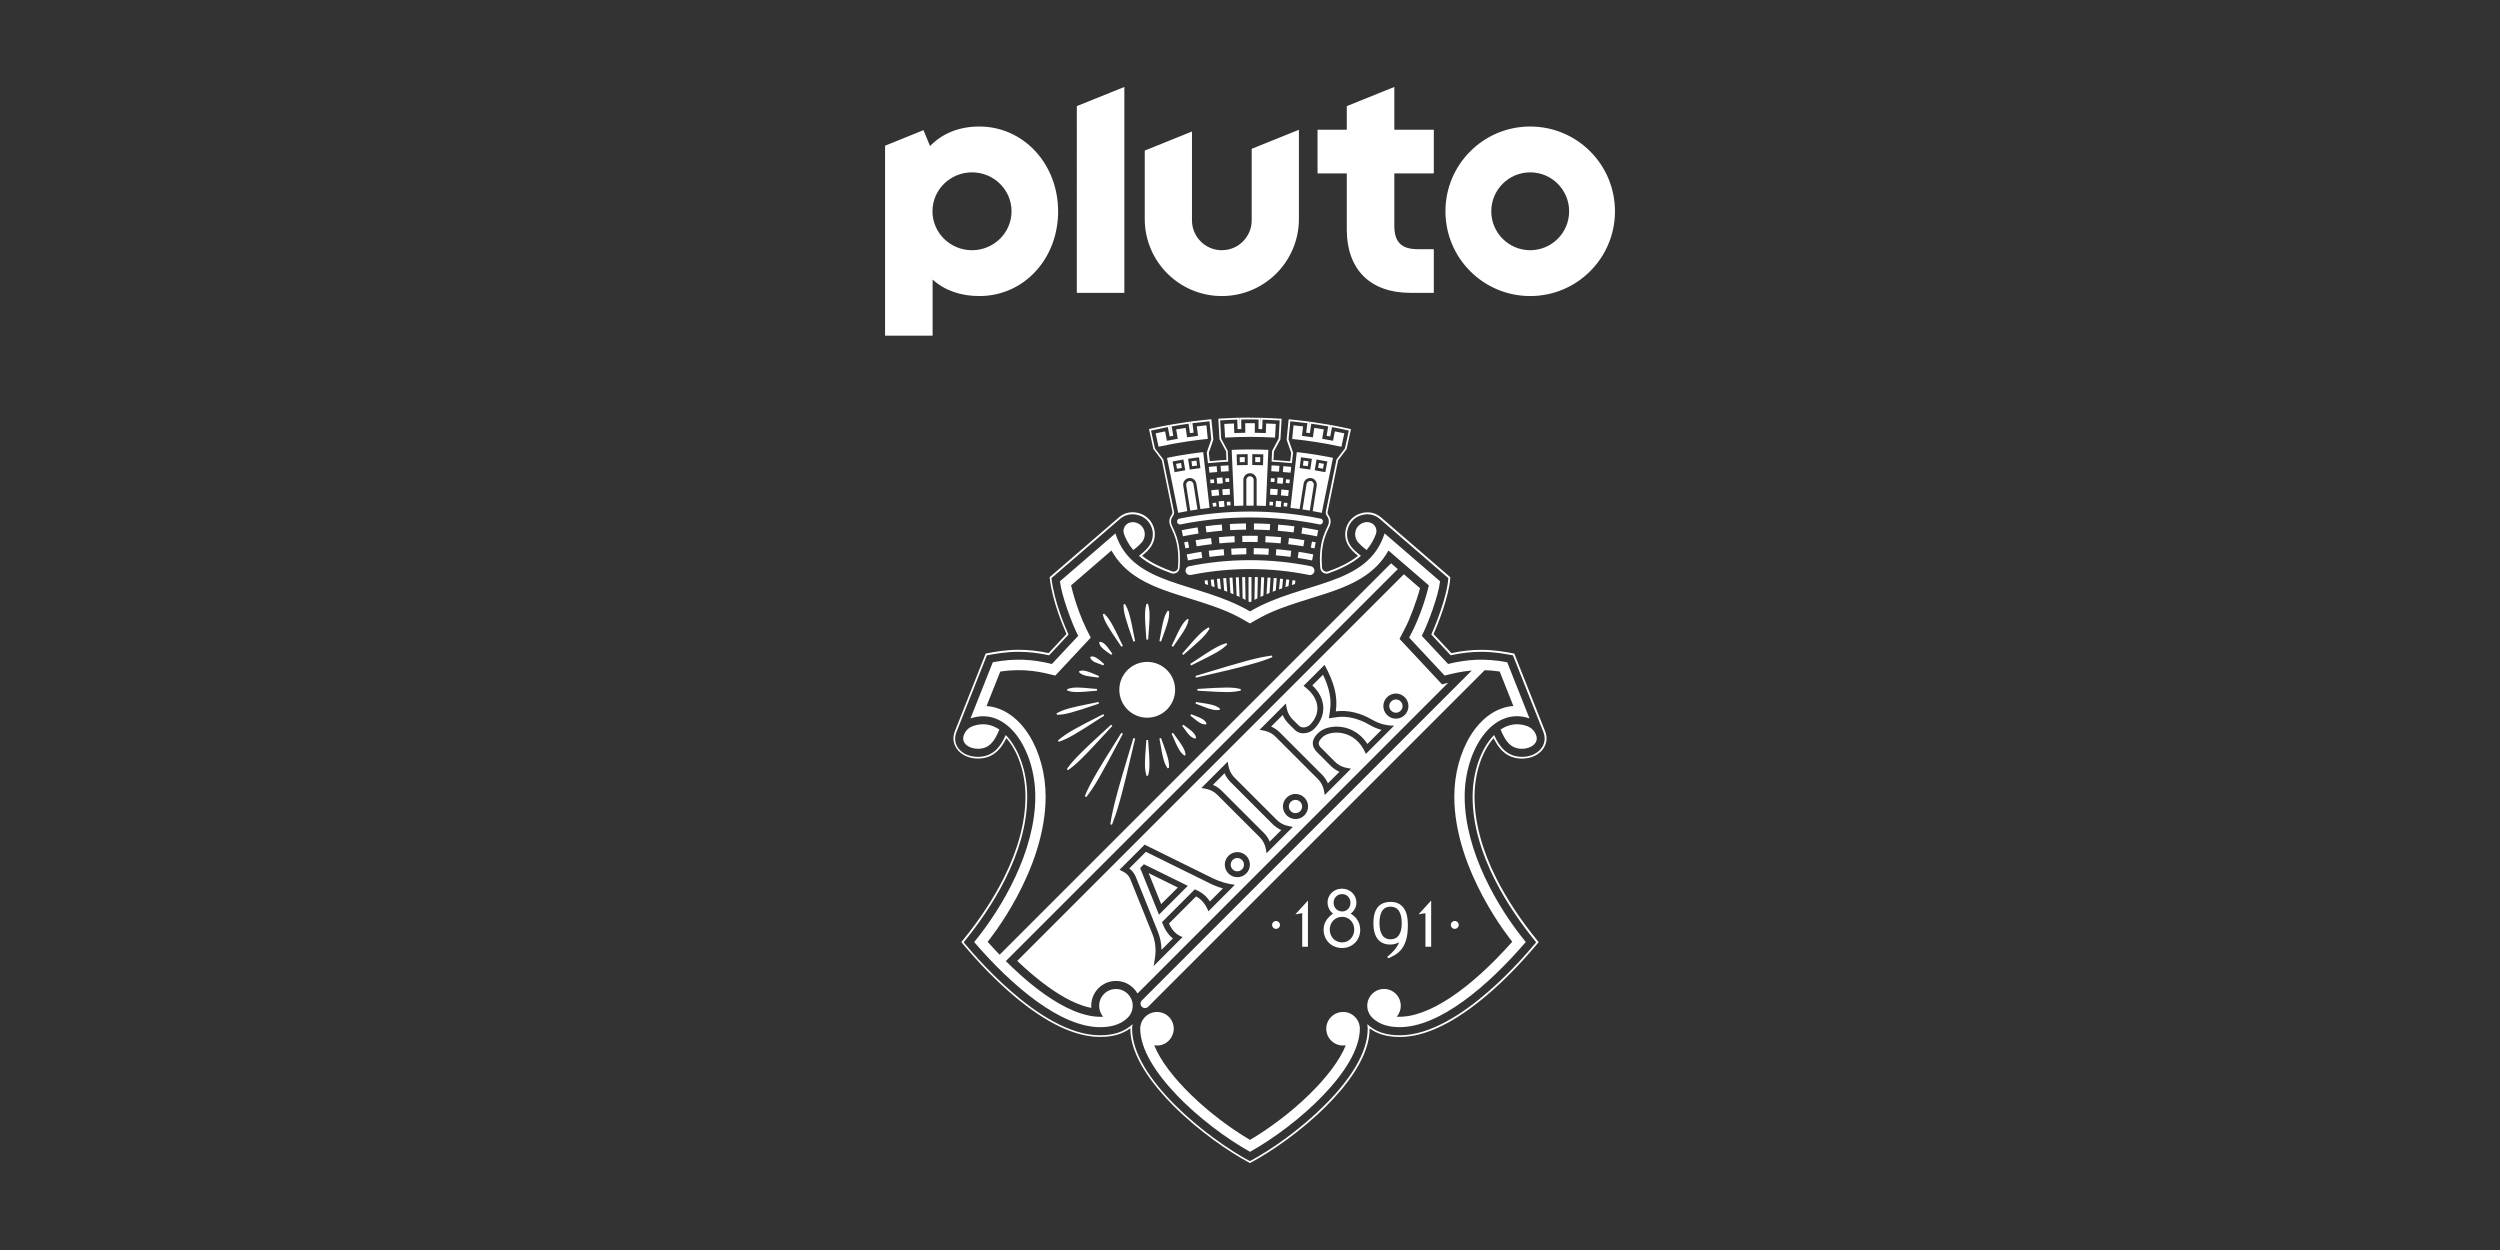 <?xml version="1.0" encoding="utf-8"?>
<svg xmlns="http://www.w3.org/2000/svg" id="PLUTO_TV_CHANNELS" data-name="PLUTO TV CHANNELS" viewBox="0 0 576 288">
  <rect x="0" y="0" width="576" height="288" fill="#333333" stroke="none"/>
  <defs>
    <style>
      .cls-1 {
        fill: #fff;
      }
    </style>
  </defs>
  <g id="AIK">
    <g>
      <path id="Pluto_Logo" data-name="Pluto Logo" class="cls-1" d="M352.56,29.15c-10.79,0-19.53,8.74-19.53,19.53s8.74,19.53,19.53,19.53,19.53-8.74,19.53-19.53-8.74-19.53-19.53-19.53M352.56,57.65c-4.95,0-8.97-4.02-8.97-8.97s4.02-8.97,8.97-8.97,8.97,4.02,8.97,8.97-4.02,8.97-8.97,8.97M321.25,39.95v12.1c0,3.71,1.65,5.36,5.36,5.36h3.74v10.06h-5.44c-4.52,0-8.24-1.33-10.76-3.84-2.52-2.51-3.85-6.21-3.85-10.7v-12.98h-6.74v-10.06h6.74v-5.44l10.95-4.42v9.86h9.1v10.06h-9.1ZM299.27,29.89v20.56c0,9.81-7.95,17.76-17.76,17.76s-17.76-7.95-17.76-17.76v-15.76l10.88-4.39v20.47c0,3.8,3.08,6.88,6.88,6.88s6.88-3.08,6.88-6.88v-16.48l10.88-4.39ZM259.05,20.02v47.45h-10.95V24.45l10.95-4.42ZM225.62,29.15c-4.58,0-8.46,1.55-11.34,4.5l-1.51-3.66-8.85,3.58v43.77h10.95v-12.93c2.85,2.57,6.54,3.8,10.76,3.8,5,0,9.62-2.03,13-5.72,3.33-3.63,5.16-8.52,5.16-13.77,0-10.97-7.98-19.57-18.16-19.57M223.95,57.65c-5.03,0-9.11-4.02-9.11-8.97s4.08-8.97,9.11-8.97,9.11,4.02,9.11,8.97-4.08,8.97-9.11,8.97"/>
      <g id="AIK_Crest" data-name="AIK Crest">
        <path id="Blue" class="cls-1" d="M288,96.64c.49,0,.98,0,1.98.02l-.02,2.2c.28,0,.56.01.85.02l.08-2.2c1.97.07,2.08.08,3.95.18l-.24,4.2-1.51,2.83-.11,2.47c1.5.08,3.07.2,4.67.36l.28-2.45-1.05-3.03.41-4.18c1.87.19,1.96.2,3.93.44l-.27,2.19c.28.04.56.07.84.11l.32-2.18c2.18.32,1.74.25,3.91.62l-.37,2.17c.28.05.55.1.83.15l.42-2.16c1.94.38,2.05.4,3.87.8l-.9,4.11-1.94,2.56-2.45,12c-.08.38.04.76.27,1.06.35.45.5,1.04.38,1.65-.24,1.19-2.48,3.64-1.94,10.25.06.78.72,1.34,1.44,1.34.16,0,.33-.03.49-.09,2.36-.85,5.27-2.1,7.44-4.02-1-.78-2.05-1.68-2.58-2.64-1.27-2.19-.53-5,1.64-6.28.03-.02,1.06-.65,2.44-.65.89,0,1.92.26,2.92,1.13l15.72,13.58c-.31,4.49-3.32,11.72-3.93,13l4.47,4.78c2.67-.59,4.99-.8,7.03-.8,2.88,0,5.22.42,7.31.81l7.01,17.67c1.2,3.02-1.35,5.72-4.9,5.72s-5.31-2.49-6.45-5.03c-3.01,3.05-4.95,8.5-4.95,14.21,0,13.33,8.6,26.18,14.64,33.54-1.34,1.56-17.36,21.43-31.42,21.43-3.22,0-5.68-.84-7.5-2.57.07.35.11.72.11,1.1,0,11.27-17.08,25.11-27.14,30.47-9.96-5.31-27.14-19.18-27.14-30.47,0-.37.04-.74.11-1.1-1.83,1.73-4.28,2.57-7.5,2.57-14.05,0-30.08-19.87-31.42-21.43,6.03-7.35,14.64-20.2,14.64-33.54,0-5.71-1.94-11.16-4.95-14.21-1.14,2.55-2.8,5.03-6.45,5.03s-6.1-2.71-4.9-5.72l7.01-17.67c2.08-.39,4.43-.81,7.31-.81,2.04,0,4.35.21,7.03.8l4.47-4.78c-.56-1.23-3.35-7.55-3.93-13l15.72-13.58c1-.86,2.04-1.13,2.93-1.13,1.38,0,2.41.63,2.44.65,2.18,1.29,2.91,4.1,1.64,6.28-.52.96-1.57,1.87-2.58,2.64,2.17,1.91,5.06,3.15,7.44,4.01.16.06.33.09.49.09.73,0,1.38-.56,1.44-1.34.54-6.58-1.7-9.08-1.94-10.24-.12-.6.03-1.2.38-1.65.23-.31.35-.69.27-1.06l-2.45-12-1.94-2.56-.9-4.11c1.83-.4,1.93-.42,3.87-.8l.42,2.16c.28-.05.56-.1.83-.15l-.37-2.17c2.17-.37,1.74-.3,3.9-.62l.32,2.18c.28-.04.56-.08.84-.11l-.27-2.19c1.98-.24,2.06-.25,3.93-.44l.41,4.18-1.05,3.03.28,2.45c1.61-.16,3.15-.28,4.67-.36l-.11-2.47-1.51-2.83-.24-4.2c1.88-.11,1.98-.11,3.95-.18l.08,2.2c.28,0,.56-.01.85-.02l-.02-2.2c1-.01,1.49-.02,1.98-.02M288,96.21c-.48,0-.96,0-1.92.02h-.06s-.43,0-.43,0v.43s.02,1.78.02,1.78c0,0,0,0,0,0l-.06-1.78-.02-.43-.43.02c-1.97.07-2.09.08-3.94.18h-.02s-.43.03-.43.03l.02.43.24,4.2v.09s.05.08.05.08l1.47,2.75.09,1.95c-1.3.07-2.56.17-3.85.3l-.22-1.94,1.02-2.94.03-.09v-.09s-.42-4.18-.42-4.18l-.04-.43-.43.04c-1.88.19-1.96.2-3.94.44l-.42.05.05.42.22,1.77s0,0,0,0l-.26-1.76-.06-.42-.42.06-.51.08q-1.44.21-2.86.45l-.54.09-.42.07.07.42.3,1.75s0,0,0,0l-.34-1.75-.08-.42-.42.08c-1.96.38-2.07.41-3.88.8l-.42.09.09.42.9,4.11.02.09.06.07,1.88,2.48,2.43,11.9c.05.24-.02.49-.19.72-.44.57-.6,1.29-.46,1.99.06.31.23.67.45,1.13.66,1.41,1.89,4.02,1.49,9-.04.53-.49.94-1.02.94-.12,0-.24-.02-.35-.06-1.94-.7-4.72-1.83-6.91-3.6.85-.69,1.78-1.53,2.27-2.45,1.38-2.38.57-5.46-1.8-6.86-.12-.07-1.21-.71-2.66-.71-1.18,0-2.26.41-3.2,1.23l-15.72,13.58-.17.15.02.22c.56,5.22,3.1,11.18,3.85,12.87l-4.11,4.4c-2.39-.51-4.65-.76-6.88-.76-3.02,0-5.54.47-7.39.82l-.23.04-.09.22-7.01,17.67c-.55,1.38-.41,2.8.39,3.98.99,1.46,2.83,2.33,4.91,2.33,1.78,0,3.24-.55,4.45-1.68.8-.74,1.46-1.69,2.11-3.03,2.73,3.08,4.4,8.16,4.4,13.46,0,5.85-1.69,12.19-5.02,18.82-2.38,4.75-5.68,9.75-9.53,14.44l-.23.28.23.27c.06.07.14.17.26.31,3.78,4.5,7.66,8.45,11.52,11.72,7.48,6.34,14.2,9.55,19.96,9.55,2.88,0,5.17-.65,6.97-1.99,0,.03,0,.06,0,.09,0,6.46,5.42,13.23,9.96,17.78,5.98,5.98,12.91,10.67,17.41,13.07l.2.11.2-.11c4.52-2.41,11.48-7.11,17.45-13.09,4.53-4.53,9.92-11.3,9.92-17.75,0-.03,0-.06,0-.09,1.8,1.34,4.1,1.99,6.97,1.99,5.76,0,12.47-3.21,19.96-9.55,3.87-3.27,7.74-7.22,11.53-11.72.11-.14.2-.24.26-.31l.23-.27-.23-.28c-3.85-4.7-7.15-9.7-9.54-14.45-3.33-6.64-5.01-12.97-5.01-18.81,0-5.29,1.68-10.38,4.4-13.46.46.96,1.14,2.13,2.11,3.03,1.22,1.13,2.67,1.68,4.45,1.68,2.08,0,3.92-.87,4.91-2.33.8-1.18.94-2.59.39-3.98l-7.01-17.67-.09-.22-.23-.04c-1.84-.35-4.36-.82-7.38-.82-2.24,0-4.49.25-6.88.76l-4.11-4.39c.79-1.74,3.55-8.5,3.85-12.89v-.21s-.15-.14-.15-.14l-15.72-13.58c-.95-.82-2.02-1.23-3.2-1.23-1.4,0-2.46.59-2.66.71-2.37,1.4-3.18,4.48-1.8,6.86.5.91,1.42,1.76,2.27,2.45-2.19,1.78-4.97,2.9-6.91,3.6-.11.04-.23.06-.35.06-.53,0-.97-.41-1.02-.94-.41-4.98.77-7.48,1.48-8.98.22-.46.39-.82.45-1.15.14-.7-.03-1.43-.46-1.99-.17-.22-.24-.48-.19-.72l2.43-11.9,1.88-2.48.06-.07.02-.09.9-4.11.09-.42-.42-.09c-1.81-.39-1.92-.42-3.88-.8l-.42-.08-.08.42-.34,1.75s0,0,0,0l.3-1.75.07-.42-.42-.07-.54-.09q-1.41-.24-2.83-.45l-.54-.08-.42-.06-.06.42-.26,1.76s0,0,0,0l.22-1.77.05-.42-.42-.05c-1.94-.24-2.05-.25-3.94-.44l-.43-.04-.04.43-.41,4.18v.09s.02.09.02.09l1.02,2.94-.22,1.94c-1.28-.12-2.57-.22-3.85-.3l.09-1.95,1.47-2.75.04-.08v-.09s.25-4.2.25-4.2l.02-.43-.43-.02c-1.85-.11-1.96-.11-3.96-.18l-.43-.02-.02.43-.06,1.78s0,0,0,0l.02-1.78v-.43s-.42,0-.42,0h-.06c-.96-.01-1.44-.02-1.92-.02h0Z"/>
        <path id="Yellow" class="cls-1" d="M332.25,157.68l-9.8-10.48,1.38-2.66c1-1.92,2.57-6.06,3.34-9.02l-3.72-3.21-89.08,89.08c2.4,2.29,4.76,4.28,7.01,5.9,3.8,2.74,7.17,4.39,10.06,4.93-.14-1.63.41-3.31,1.64-4.54,2.23-2.23,5.84-2.23,8.07,0,.37.37.68.78.93,1.22l71.57-71.58-1.4.35ZM278.41,209.98c-.49-1.41-1.56-2.82-2.84-3.44l-6.23,6.23c.55,1.35,1.68,2.69,3.14,3.12l-6.68,6.68c.31-1.88.95-4.32-.31-7.44l-5.05-12.53c-.55-1.36-1.57-1.73-2.51-2.2l5.79-5.79,15.66,7.72c1.61.79,3.34,1.31,5.13,1.53l-6.11,6.12ZM287.13,201.26c-1.13,1.13-2.96,1.13-4.09,0-1.13-1.13-1.13-2.96,0-4.09,1.13-1.13,2.96-1.13,4.09,0,1.13,1.13,1.13,2.96,0,4.09ZM291.82,196.57c-.18-1.01-.29-2.4-1.6-3.7l-9.72-9.72c-1.3-1.3-2.69-1.41-3.7-1.6l6.06-6.06c.18,1.01.29,2.4,1.6,3.7l9.72,9.72c1.3,1.3,2.69,1.41,3.7,1.6l-6.06,6.06ZM300.53,187.86c-1.13,1.13-2.96,1.13-4.09,0-1.13-1.13-1.13-2.96,0-4.09,1.13-1.13,2.96-1.13,4.09,0,1.13,1.13,1.13,2.96,0,4.09ZM314.7,173.7c-2.48-5.93-8.39-5.48-10.04-3.83-1.09,1.09-1.05,1.68-.22,2.5l3.14,3.14c1.3,1.3,2.7,1.41,3.7,1.6l-6.06,6.06c-.18-1.01-.29-2.4-1.6-3.7l-9.72-9.72c-1.3-1.3-2.7-1.41-3.7-1.6l6.06-6.06c.18,1.01.29,2.4,1.6,3.7l1.37,1.37c.83.83,2.1.32,2.57-.15,2.65-2.65,2.33-6.26-1.47-8.98l4.85-4.85c2.27,4.21,3.07,7.29,2.59,10.72,2.82-.39,5.79.42,8.36,1.92.92.54,2.68,1.38,5.07,1.38l-6.51,6.51ZM323.66,164.73c-1.13,1.13-2.96,1.13-4.09,0-1.13-1.13-1.13-2.96,0-4.09,1.13-1.13,2.96-1.13,4.09,0,1.13,1.13,1.13,2.96,0,4.09ZM264.65,201.17l6.71,3.31-3.83,3.83-2.88-7.14Z"/>
        <path id="Gold" class="cls-1" d="M282.26,100.82l-.18-3.15c.74-.04,1.48-.08,2.22-.1l.08,2.2c.84-.03,1.69-.05,2.54-.06l-.02-2.2c1.06-.01,1.17-.01,2.22,0l-.02,2.2c.85,0,1.69.03,2.54.06l.08-2.2c.74.03,1.48.06,2.22.1l-.18,3.15c-3.91-.22-7.67-.22-11.48,0ZM289.53,116.5v-5.94c0-.84-.69-1.53-1.53-1.53s-1.53.69-1.53,1.53v5.94c-.71.01-1.42.03-2.12.07l-.57-12.92c2.87-.13,5.58-.13,8.45,0l-.57,12.92c-.71-.03-1.41-.05-2.12-.07ZM287.48,107.14l-.02-2.51c-1.04.01-1.4.02-2.54.05l.07,2.51c1.13-.03,1.47-.04,2.49-.05ZM291,107.19l.07-2.51c-1.15-.03-1.51-.04-2.54-.05l-.02,2.51c1.13.01,1.47.02,2.49.05ZM285.62,105.34l.03,1.15c.38,0,.76-.02,1.14-.02v-1.15c-.4,0-.78.01-1.17.02ZM289.2,106.46c.38,0,.76.01,1.14.02l.03-1.15c-.39-.01-.77-.02-1.16-.02v1.15ZM287.15,110.57v5.93c.61,0,1.08,0,1.69,0v-5.93c0-.47-.38-.85-.85-.85s-.85.38-.85.85ZM278.27,101.13l-.31-3.14c-.74.07-1.47.16-2.21.25l.27,2.18c-.84.1-1.68.21-2.52.34l-.32-2.18c-1.04.15-1.16.17-2.19.35l.37,2.17c-.84.14-1.67.29-2.5.45l-.42-2.16c-.73.14-1.45.29-2.18.45l.67,3.08c5.02-1.09,9.04-1.57,11.34-1.8ZM276.57,117.28l-.93-5.86c-.13-.83-.91-1.4-1.75-1.27-.83.13-1.4.92-1.27,1.75l.93,5.86c-.7.12-1.4.26-2.09.4l-2.58-12.67c3.73-.76,6.63-1.13,8.34-1.32l1.46,12.85c-.7.08-1.4.17-2.11.27ZM273.08,108.35l-.42-2.48c-1.01.17-1.37.23-2.5.45l.47,2.47c1.1-.21,1.45-.27,2.45-.44ZM276.57,107.85l-.32-2.49c-1.13.15-1.5.2-2.51.35l.37,2.48c1.01-.15,1.36-.2,2.46-.34ZM270.97,106.87l.21,1.13c.37-.07.75-.14,1.12-.2l-.19-1.13c-.38.07-.76.13-1.14.2ZM274.51,106.28l.17,1.14c.37-.05.75-.11,1.13-.16l-.15-1.14c-.38.05-.77.1-1.15.16ZM274,110.82c-.46.07-.78.51-.7.97l.93,5.85c.6-.1,1.06-.18,1.67-.26l-.93-5.85c-.07-.46-.51-.78-.97-.7ZM309.73,99.84c-.72-.16-1.45-.31-2.18-.45l-.42,2.16c-.83-.16-1.66-.31-2.5-.45l.37-2.17c-1.04-.18-1.15-.19-2.19-.35l-.32,2.18c-.84-.12-1.68-.24-2.52-.34l.27-2.18c-.74-.09-1.47-.17-2.21-.24l-.31,3.14c3.79.38,7.51.96,11.34,1.8l.67-3.08ZM307.12,105.49l-2.58,12.67c-.69-.14-1.39-.27-2.09-.4l.93-5.86c.13-.83-.44-1.62-1.27-1.75-.83-.13-1.62.44-1.75,1.27l-.93,5.86c-.7-.1-1.41-.19-2.11-.27l1.46-12.85c2.85.33,5.53.75,8.34,1.32ZM302.26,105.71c-1.13-.17-1.49-.22-2.51-.35l-.32,2.49c1.12.14,1.47.19,2.46.34l.37-2.48ZM305.36,108.79l.47-2.47c-1.13-.21-1.49-.28-2.5-.45l-.42,2.48c1.11.19,1.45.25,2.45.44ZM303.7,107.79c.37.06.75.13,1.12.2l.21-1.13c-.38-.07-.76-.14-1.14-.2l-.19,1.13ZM301.49,106.28c-.38-.05-.77-.11-1.15-.16l-.15,1.14c.38.05.75.1,1.13.15l.17-1.13ZM302,110.82c-.46-.07-.89.24-.97.7l-.93,5.85c.62.09,1.08.16,1.67.26l.93-5.85c.07-.46-.24-.9-.7-.97ZM273.98,126.18l-.27-1.4c-.29.06-.58.11-.87.17l.28,1.39c.28-.06.57-.11.85-.17ZM273.7,129.13c1.09-.22,2.19-.42,3.3-.59l-.21-1.41c-1.13.17-2.26.38-3.37.6l.28,1.39ZM275.7,125.87c1.15-.19,2.32-.36,3.49-.49l-.16-1.41c-1.19.14-2.38.31-3.56.5l.23,1.4ZM278.67,128.31c1.12-.15,2.24-.26,3.38-.36l-.11-1.42c-1.16.1-2.3.22-3.45.37l.18,1.41ZM277.78,121.25l.18,1.41c1.21-.16,2.42-.28,3.65-.39l-.11-1.42c-1.25.1-2.49.23-3.72.39ZM280.95,125.19c1.17-.11,2.34-.19,3.53-.25l-.06-1.42c-1.2.06-2.4.14-3.59.25l.13,1.42ZM283.75,127.83c1.13-.07,2.26-.11,3.4-.12v-1.42c-1.18.01-2.33.05-3.48.12l.08,1.42ZM283.36,120.73l.08,1.42c1.21-.07,2.43-.11,3.65-.13l-.02-1.42c-1.25.01-2.48.06-3.72.13ZM272.27,122.17l.28,1.39c1.19-.24,2.38-.45,3.59-.64l-.21-1.41c-1.23.19-2.45.41-3.66.65ZM303.15,124.95c-.29-.06-.58-.12-.87-.17l-.27,1.4c.29.05.57.11.85.17l.28-1.39ZM299,128.54c1.11.17,2.21.37,3.3.59l.28-1.39c-1.12-.23-2.24-.43-3.37-.6l-.21,1.41ZM296.81,125.38c1.17.14,2.33.3,3.49.49l.23-1.4c-1.18-.2-2.36-.36-3.56-.5l-.16,1.41ZM293.95,127.95c1.13.09,2.26.21,3.38.36l.18-1.41c-1.14-.15-2.29-.27-3.45-.37l-.11,1.42ZM294.39,122.28c1.22.1,2.44.23,3.65.39l.18-1.41c-1.23-.16-2.47-.29-3.72-.39l-.11,1.42ZM291.52,124.94c1.18.06,2.36.14,3.53.25l.13-1.42c-1.19-.11-2.39-.2-3.59-.25l-.06,1.42ZM288.85,127.71c1.14.01,2.27.05,3.4.12l.08-1.42c-1.15-.07-2.3-.11-3.46-.12l-.02,1.42ZM288.91,122.02c1.22.01,2.44.06,3.65.13l.08-1.42c-1.23-.07-2.47-.12-3.72-.13l-.02,1.42ZM286.21,123.46l.03,1.42c1.22-.03,2.3-.03,3.52,0l.03-1.42c-1.24-.03-2.34-.03-3.58,0ZM303.72,122.17c-1.21-.24-2.43-.46-3.66-.65l-.21,1.41c1.2.19,2.4.4,3.59.64l.28-1.39ZM304.8,120.29c.07-.37-.16-.73-.53-.8-5.32-1.08-10.8-1.63-16.27-1.63s-10.95.55-16.27,1.63c-.37.07-.61.44-.53.8.07.37.44.61.8.53,5.23-1.06,10.62-1.6,16-1.6s10.77.54,16,1.6c.37.07.73-.16.8-.53ZM302.83,131.67c.11-.55-.25-1.09-.8-1.21-4.59-.93-9.31-1.4-14.03-1.4s-9.44.47-14.03,1.4c-.55.11-.91.65-.8,1.21.11.55.65.91,1.21.8,4.46-.9,9.04-1.36,13.62-1.36s9.17.46,13.62,1.36c.56.11,1.09-.25,1.21-.8ZM283.52,116.42l-.05-.84s-.55.03-.82.05l.05.84c.27-.02.54-.03.81-.05ZM279.46,116.73c.27-.03.54-.05.81-.08l-.08-.84c-.27.03-.55.05-.82.08l.09.84ZM281.71,114.07c.56-.04,1.12-.07,1.68-.1l-.07-1.35c-.57.03-1.14.07-1.7.11l.1,1.35ZM283.1,108.57l-.07-1.35c-.6.03-1.21.07-1.81.11l.1,1.35c.59-.04,1.19-.08,1.78-.11ZM280.9,116.85c.4-.03.81-.07,1.22-.09l-.1-1.35c-.41.03-.82.06-1.24.09l.12,1.35ZM283.19,110.17c-.29.02-.58.03-.88.05l.05.84s.58-.03.87-.05l-.05-.84ZM278.81,110.51l.09.84c.29-.03.58-.06.86-.08l-.08-.84c-.29.03-.58.05-.87.08ZM280.32,110.11l.12,1.35c.43-.04.86-.07,1.3-.1l-.1-1.35c-.44.03-.88.06-1.32.1ZM279.21,114.29c.56-.06,1.11-.11,1.67-.15l-.11-1.35c-.57.05-1.13.1-1.7.16l.14,1.35ZM280.43,108.75l-.11-1.35c-.6.05-1.21.1-1.81.17l.14,1.34c.59-.06,1.18-.11,1.78-.16ZM297.18,110.51c-.29-.03-.58-.06-.87-.08l-.08.84c.29.03.58.05.86.08l.09-.84ZM296.54,116.73l.09-.84c-.27-.03-.55-.05-.82-.08l-.08.84c.27.02.54.05.81.08ZM292.47,116.42c.27.01.81.05.81.05l.05-.84c-.27-.02-.82-.05-.82-.05l-.05.84ZM292.81,110.17l-.05.84c.29.02.87.05.87.05l.05-.84c-.29-.02-.58-.03-.87-.05ZM292.9,108.57c.6.03,1.19.07,1.78.11l.1-1.35c-.6-.04-1.2-.08-1.81-.11l-.07,1.35ZM297.49,107.57c-.6-.06-1.2-.12-1.81-.17l-.11,1.35c.59.05,1.19.1,1.78.16l.14-1.34ZM292.61,113.97c.56.03,1.12.06,1.68.1l.1-1.35c-.57-.04-1.13-.08-1.7-.11l-.07,1.35ZM293.88,116.75c.41.03.81.06,1.22.09l.12-1.35c-.41-.03-.82-.07-1.24-.09l-.1,1.35ZM294.26,111.36c.43.03.86.06,1.29.1l.12-1.35c-.44-.04-.88-.07-1.32-.1l-.1,1.35ZM295.12,114.14c.56.05,1.12.1,1.67.15l.14-1.35c-.56-.06-1.13-.11-1.7-.16l-.11,1.35ZM261.12,126.72c.86-.65,1.87-1.51,2.27-2.22.75-1.34.34-3.02-.98-3.8-.78-.46-1.5-.47-2.11-.29-1.13.33-1.73,1.57-1.32,2.67.4,1.05,1.02,2.34,2.13,3.65ZM230.26,168.09c-1.89-1.28-3.93-1.56-6.07-.82-1.56.54-2.04,1.89-2.1,2.04-.77,1.94,1.23,3.21,3.2,3.21,2.72,0,3.87-1.82,4.97-4.43ZM309.43,233.16c-2.13,0-3.86,1.73-3.86,3.86,0,2.34,2.09,4.21,4.5,3.81-2.86,7.13-12.59,16.2-22.07,21.8-9.48-5.6-19.21-14.66-22.07-21.8,2.56.43,4.5-1.63,4.5-3.81s-1.73-3.86-3.86-3.86-3.86,1.73-3.86,3.86c0,9.39,14.19,22.13,25.3,28.36,11.1-6.23,25.29-18.96,25.3-28.35,0-2.13-1.73-3.88-3.86-3.88ZM353.9,169.31c-.43-1.07-1.24-1.74-2.1-2.04-2.14-.74-4.18-.46-6.07.82,1.1,2.61,2.25,4.43,4.97,4.43,1.96,0,3.96-1.27,3.2-3.21ZM277.64,134.55c.24.08.48.15.72.23l-.15-1.12c-.23.03-.45.07-.67.1l.11.78ZM279.13,135.04c.24.08.48.16.72.24l-.21-1.8c-.23.03-.45.06-.68.09l.18,1.47ZM280.6,135.54c.24.08.47.17.71.25l-.25-2.48c-.23.02-.45.05-.68.07l.21,2.15ZM282.05,136.06c.24.09.47.18.71.27l-.25-3.16c-.23.02-.45.04-.68.06l.22,2.83ZM283.49,136.62c.23.1.47.19.7.29l-.23-3.84c-.23.01-.45.03-.68.04l.21,3.51ZM284.9,137.22c.23.1.46.21.7.32l-.18-4.54c-.23,0-.45.02-.68.03l.17,4.19ZM286.29,137.87c.23.11.46.23.69.34l-.1-5.25c-.23,0-.45,0-.68.01l.1,4.9ZM287.66,132.95v5.62c.11.06.23.12.34.18.11-.06.23-.12.34-.18v-5.62h-.68ZM289.7,137.87l.1-4.9c-.23,0-.45-.01-.68-.02l-.1,5.25c.23-.12.46-.23.69-.34ZM291.09,137.22l.17-4.19c-.23-.01-.45-.02-.68-.03l-.18,4.54c.23-.11.46-.21.7-.32ZM292.51,136.62l.21-3.51c-.23-.02-.45-.03-.68-.04l-.23,3.84c.23-.1.47-.2.7-.29ZM293.94,136.06l.22-2.83c-.23-.02-.45-.04-.68-.06l-.25,3.16c.24-.09.47-.18.71-.27ZM295.4,135.54l.21-2.15c-.23-.03-.45-.05-.68-.07l-.24,2.48c.24-.09.47-.17.71-.25ZM296.87,135.04l.17-1.47c-.22-.03-.45-.06-.68-.09l-.21,1.8c.24-.08.48-.16.72-.24ZM298.36,134.55l.11-.78c-.22-.04-.45-.07-.67-.1l-.15,1.12c.24-.08.48-.15.72-.23ZM278.79,203.55c.96.47,1.95.85,2.97,1.14l-2.99,3c-1.27-1.89-2.65-2.39-3.48-2.79l-7.56,7.56c.34.84.89,2.47,2.5,3.76l-2.62,2.62c-.02-1.44-.31-2.87-.85-4.21l-5.05-12.54c-.32-.8-.85-1.49-1.53-2l3.83-3.83,14.78,7.29ZM273.67,204.1l-10.11-4.98-.87.87,4.34,10.75,6.64-6.64ZM284,198.14c-.6.6-.6,1.56,0,2.16.6.6,1.56.6,2.16,0,.6-.6.6-1.56,0-2.16-.6-.6-1.56-.6-2.16,0ZM283.49,180.16c-.58-.58-1.04-1.26-1.36-2l-2.66,2.66c.74.32,1.42.78,2,1.36l9.72,9.72c.58.58,1.04,1.26,1.36,2l2.66-2.66c-.74-.32-1.42-.78-2-1.36l-9.72-9.72ZM297.4,184.74c-.59.6-.6,1.56,0,2.16s1.56.6,2.16,0c.6-.6.6-1.56,0-2.16-.6-.6-1.56-.6-2.16,0ZM307.97,165.24l-1.79.25.25-1.79c.37-2.63-.09-5.05-1.61-8.24l-2.46,2.46c1.51,1.42,2.37,3.05,2.51,4.78.15,1.88-.6,3.75-2.11,5.26-.98.98-3.08,1.57-4.5.15l-1.37-1.37c-.58-.58-1.04-1.26-1.36-2l-2.66,2.66c.74.32,1.42.78,2,1.36l9.72,9.72c.58.58,1.04,1.26,1.36,2l2.66-2.66c-.74-.32-1.42-.78-2-1.36l-3.14-3.14c-2.1-2.1-.35-3.85.23-4.43,1.24-1.24,3.58-1.77,5.84-1.32,1.4.28,3.77,1.14,5.51,3.84l3.25-3.25c-.99-.26-1.94-.66-2.84-1.19-2.48-1.45-5.14-2.07-7.49-1.74ZM320.54,161.6c-.6.6-.6,1.56,0,2.16.6.6,1.56.6,2.16,0,.6-.6.6-1.56,0-2.16-.6-.6-1.56-.6-2.16,0ZM301.35,218.12v-10.63l-2.87,3.14v.03l1.55-.27v7.73h1.32ZM313.4,214.2c0,2.38-1.76,4.22-4.19,4.22s-4.25-1.82-4.25-4.22c0-1.62.88-2.82,2.16-3.68-.69-.57-1.25-1.47-1.25-2.6,0-1.74,1.43-3.17,3.31-3.17s3.34,1.42,3.34,3.21c0,1.15-.64,1.99-1.32,2.57,1.23.66,2.19,1.98,2.19,3.68ZM307.26,207.99c0,1.1.81,2.01,1.96,2.01s1.92-.89,1.92-2.01-.79-1.99-1.92-1.99-1.96.88-1.96,1.99ZM312.02,214.18c0-1.62-1.15-2.94-2.8-2.94s-2.85,1.32-2.85,2.94,1.2,2.95,2.85,2.95,2.8-1.35,2.8-2.95ZM322.32,217.11c-.69.37-1.32.51-2.01.51-2.48,0-3.88-1.65-3.88-4.93s1.38-4.89,3.97-4.89c1.42,0,2.35.51,3.02,1.43.57.79.95,1.84.95,4.08,0,5.67-2.82,6.73-4.54,7.48l-.2-.34c1.52-1.22,2.41-2.43,2.7-3.34ZM322.96,212.73c0-1.3-.23-2.13-.57-2.73-.43-.73-1.1-1.1-2.03-1.1-.88,0-1.55.37-1.97,1.06-.35.62-.56,1.52-.56,2.73,0,2.45.91,3.73,2.53,3.73h.05c1.64,0,2.55-1.27,2.55-3.7ZM329.74,218.12v-10.63l-2.87,3.14v.03l1.55-.27v7.73h1.32ZM294.91,213.1c0-.51-.42-.91-.91-.91s-.91.4-.91.91.4.91.91.91.91-.42.91-.91ZM336.09,213.1c0-.51-.42-.91-.91-.91s-.91.4-.91.91.4.91.91.91.91-.42.91-.91ZM264.32,152.5c-3.56,0-6.43,2.88-6.43,6.43s2.88,6.43,6.43,6.43,6.43-2.88,6.43-6.43-2.88-6.43-6.43-6.43ZM264.15,178.75h.34c.42-1.46.49-2.4.03-8.26h-.4c-.47,5.88-.4,6.67.03,8.26ZM267.13,170.15c.84,4.91,1.07,5.61,1.87,6.87l.32-.09c.09-1.4-.09-2.21-1.81-6.89l-.38.1ZM272.89,174.09l.27-.16c-.15-1.17-.44-1.77-2.89-5.08l-.34.19c1.63,3.77,1.96,4.25,2.95,5.04ZM275.38,170.18l.2-.19c-.22-.88-.48-1.25-2.94-3.01l-.26.26c1.78,2.5,2.12,2.69,3.01,2.94ZM277.99,166.66c-.43-.77-.77-1.07-3.55-2.11l-.19.32c2.27,1.89,2.66,2.02,3.6,2.03l.14-.24ZM281,163.56l.08-.3c-.9-.7-1.52-.94-5.53-1.52l-.1.37c3.84,1.54,4.39,1.58,5.55,1.45ZM285.87,159.11v-.35c-1.86-.46-3.3-.46-9.98-.03v.4c6.75.44,7.93.44,9.98-.02ZM293.05,151.04c-3.19.43-5.51,1.01-17.61,4.7l.11.4c12.53-2.86,15.15-3.72,17.6-4.73l-.1-.37ZM274.44,153.32c6.27-3.08,6.98-3.58,8.33-4.84l-.18-.3c-1.64.46-2.73,1.02-8.36,4.79l.2.35ZM272.36,150.61l.28.28c4.64-3.98,5.2-4.64,6.06-6.1l-.24-.24c-1.41.78-2.23,1.56-6.1,6.06ZM269.94,148.82l.34.2c2.99-4.23,3.26-4.84,3.58-6.27l-.29-.16c-1.05.93-1.51,1.64-3.64,6.24ZM269.36,140.8l-.32-.09c-.78,1.19-1.04,1.99-1.91,7l.38.1c1.79-4.87,1.9-5.54,1.85-7.01ZM264.5,139.11h-.34c-.42,1.45-.49,2.37-.03,8.26h.4c.46-5.71.42-6.61-.03-8.26ZM261.52,147.71c-1.2-6.33-1.49-7.06-2.32-8.54l-.33.09c-.02,1.75.33,3,2.26,8.56l.39-.1ZM258.71,148.81c-2.68-5.61-3.17-6.27-4.32-7.43l-.3.17c.38,1.55.86,2.45,4.27,7.46l.35-.2ZM253.25,148.04c.19.87.47,1.23,2.77,2.84l.26-.26c-1.64-2.36-1.97-2.55-2.84-2.77l-.19.19ZM251.31,151.27l-.13.22c.4,1.05,1.5,1.22,3.04,1.81l.18-.31c-1.86-1.65-2.29-1.8-3.09-1.72ZM248.68,154.59l-.07.28c.7.66,1.19.87,4.5,1.25l.1-.36c-3.12-1.36-3.54-1.36-4.52-1.17ZM245.88,158.77v.32c1.32.46,2.13.49,6.88.04v-.39c-4.92-.48-5.54-.4-6.88.03ZM243.52,164.69c1.84-.04,3.15-.36,9.68-2.57l-.1-.39c-7.13,1.42-7.99,1.74-9.67,2.62l.09.34ZM254.41,164.89l-.2-.35c-6.41,3.23-8.64,4.46-10.46,6.06l.18.31c2.08-.71,3.43-1.44,10.48-6.03ZM256.29,167.25l-.29-.29c-7.57,6.89-8.93,8.45-10.2,10.23l.26.26c1.78-1.28,2.88-2.18,10.23-10.2ZM258.72,169.05l-.36-.21c-6.45,10.2-7.51,12.35-8.42,14.62l.33.19c1.9-2.44,3.08-4.45,8.45-14.6ZM261.53,170.16l-.4-.11c-4.04,13.32-4.84,16.65-5.31,19.87l.38.1c1.16-3.02,1.97-5.33,5.34-19.86ZM314.87,126.72c1.11-1.31,1.73-2.6,2.13-3.65.41-1.1-.19-2.34-1.32-2.67-.61-.18-1.33-.17-2.11.29-1.32.78-1.72,2.46-.98,3.8.4.71,1.42,1.57,2.27,2.22ZM352.4,165.53l-5.14-12.95c-5.06-.95-9.13-.7-13.62.4l-6.06-6.48c1.42-2.73,3.86-9.31,4.21-12.57l-12.78-11.03c-3.93,12.35-19.02,10.91-31.01,17.97-12-7.06-27.08-5.62-31.01-17.97l-12.78,11.03c.35,3.26,2.79,9.84,4.21,12.57l-6.06,6.48c-4.48-1.1-8.55-1.35-13.62-.4l-5.14,12.95c8.42-2.91,14.93,7.21,14.93,18.01,0,12.55-7.56,25.56-14.08,33.51,8.89,10.35,19.99,19.61,29.01,19.61,2,0,4.52-.34,6.38-2.2,1.51-1.51,1.51-3.96,0-5.46-1.51-1.51-3.96-1.51-5.47,0-1.44,1.44-1.5,3.74-.19,5.26-8.78.48-19.26-9.67-22.44-12.83l90.31-90.31-1.55-1.34-90.19,90.19c-.92-.96-1.84-1.95-2.76-2.98.23-.29,13.36-16.3,13.36-33.44,0-10.45-5.55-20.26-13.61-20.88l3.16-7.94c5.75-.86,9.58.16,12.68.92l8.17-8.74c-2.88-5.32-4.15-10.44-4.54-12.03l9.31-8.04c1.47,2.65,3.61,4.8,6.49,6.52,3.36,2.01,7.29,3.22,11.44,4.51,8.19,2.53,10.08,3.49,13.98,5.78,3.9-2.29,5.8-3.25,13.98-5.78,4.15-1.29,8.08-2.5,11.44-4.51,2.88-1.72,5.03-3.87,6.49-6.52l9.31,8.04c-.39,1.59-1.66,6.71-4.54,12.03l8.17,8.74c1.78-.44,3.68-.94,6.26-1.16l-76.02,76.02c-.4.4-.4,1.05,0,1.45.4.4,1.05.4,1.45,0l77.55-77.55c1.13.03,2.27.14,3.45.31l3.15,7.94c-8.07.62-13.61,10.44-13.61,20.88,0,17.14,13.13,33.14,13.36,33.44-9.54,10.72-19.34,17.68-26.63,17.27,1.32-1.52,1.25-3.82-.19-5.26-1.51-1.51-3.96-1.51-5.46,0-1.51,1.51-1.51,3.96,0,5.46,1.86,1.87,4.38,2.2,6.38,2.2,9.03,0,20.12-9.26,29.01-19.61-6.52-7.95-14.08-20.97-14.08-33.51,0-10.8,6.51-20.92,14.93-18.01Z"/>
      </g>
    </g>
  </g>
</svg>